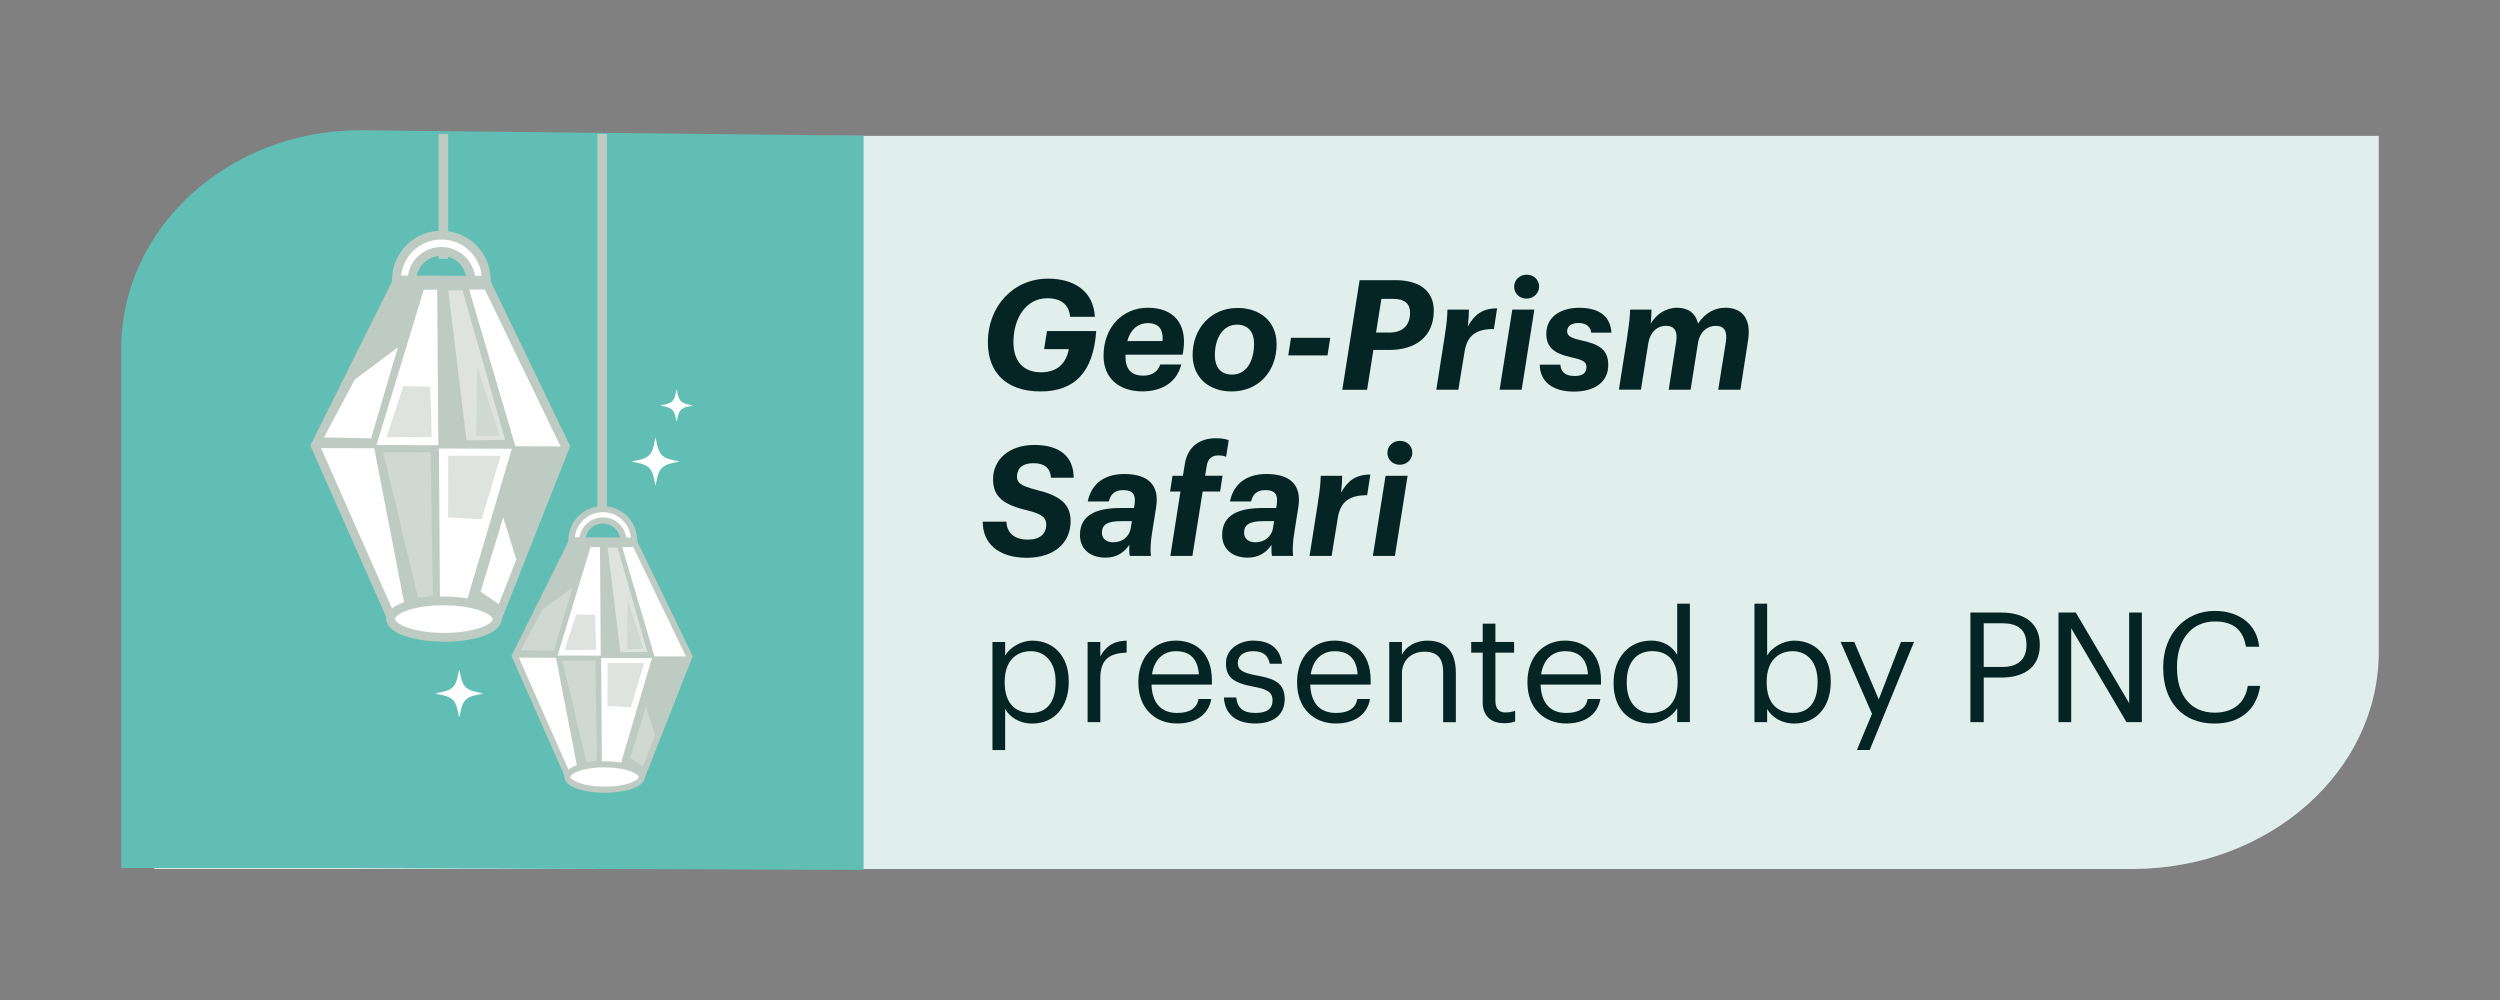 <?xml version="1.0" encoding="UTF-8"?>
<svg id="Layer_1" data-name="Layer 1" xmlns="http://www.w3.org/2000/svg" xmlns:xlink="http://www.w3.org/1999/xlink" viewBox="0 0 500 200">
  <rect x="0" y="0" width="500" height="200" fill="#808080" stroke="none"/>
  <defs>
    <style>
      .cls-1, .cls-2 {
        fill: none;
      }

      .cls-3 {
        fill: url(#New_Gradient_Swatch_1-2);
      }

      .cls-4 {
        fill: #cfd8d1;
      }

      .cls-5 {
        fill: #becbc2;
      }

      .cls-6 {
        clip-path: url(#clippath-1);
      }

      .cls-7 {
        clip-path: url(#clippath-3);
      }

      .cls-8 {
        clip-path: url(#clippath-4);
      }

      .cls-9 {
        clip-path: url(#clippath-2);
      }

      .cls-10 {
        clip-path: url(#clippath-7);
      }

      .cls-11 {
        clip-path: url(#clippath-6);
      }

      .cls-12 {
        clip-path: url(#clippath-5);
      }

      .cls-13 {
        fill: #60beb4;
      }

      .cls-14 {
        fill: #fff;
      }

      .cls-15 {
        fill: #e1efec;
      }

      .cls-2 {
        stroke: #becbc2;
        stroke-miterlimit: 10;
        stroke-width: 1.92px;
      }

      .cls-16 {
        fill: url(#New_Gradient_Swatch_1);
      }

      .cls-17 {
        fill: #052424;
      }

      .cls-18 {
        fill: #dee3df;
      }

      .cls-19 {
        clip-path: url(#clippath);
      }
    </style>
    <clipPath id="clippath">
      <polygon class="cls-1" points="79.01 57.09 63.03 89.12 78.14 123.24 99.64 123.31 113.09 89.28 97.53 57.04 79.01 57.09"/>
    </clipPath>
    <clipPath id="clippath-1">
      <path class="cls-1" d="M88.29,50.29c3.2,0,5.79,2.57,5.87,5.74h3.1c.02-4.95-4-8.99-8.96-9-4.96-.02-9,4-9.01,8.96h3.1c.1-3.17,2.71-5.71,5.91-5.7Z"/>
    </clipPath>
    <clipPath id="clippath-2">
      <path class="cls-1" d="M94.17,56.21c0-.06,0-.12,0-.18l-11.78-.04c0,.06,0,.12,0,.18"/>
    </clipPath>
    <clipPath id="clippath-3">
      <ellipse class="cls-1" cx="88.77" cy="123.82" rx="3.64" ry="10.63" transform="translate(-35.33 212.2) rotate(-89.82)"/>
    </clipPath>
    <radialGradient id="New_Gradient_Swatch_1" data-name="New Gradient Swatch 1" cx="99.69" cy="112.15" fx="99.69" fy="112.15" r="6.64" gradientUnits="userSpaceOnUse">
      <stop offset=".04" stop-color="#fff"/>
      <stop offset="1" stop-color="#fff"/>
    </radialGradient>
    <radialGradient id="New_Gradient_Swatch_1-2" data-name="New Gradient Swatch 1" cx="72.19" cy="78.58" fx="72.19" fy="78.58" r="8.28" xlink:href="#New_Gradient_Swatch_1"/>
    <clipPath id="clippath-4">
      <polygon class="cls-1" points="114.11 108.84 102.96 131.19 113.5 154.99 128.5 155.04 137.88 131.3 127.03 108.8 114.11 108.84"/>
    </clipPath>
    <clipPath id="clippath-5">
      <path class="cls-1" d="M120.58,104.09c2.23,0,4.04,1.79,4.1,4.01h2.16c.01-3.46-2.79-6.27-6.25-6.28-3.46-.01-6.28,2.79-6.29,6.25h2.16c.07-2.21,1.89-3.98,4.12-3.97Z"/>
    </clipPath>
    <clipPath id="clippath-6">
      <path class="cls-1" d="M124.68,108.22s0-.08,0-.12l-8.22-.03s0,.08,0,.12"/>
    </clipPath>
    <clipPath id="clippath-7">
      <ellipse class="cls-1" cx="120.91" cy="155.39" rx="2.54" ry="7.42" transform="translate(-34.86 275.82) rotate(-89.82)"/>
    </clipPath>
  </defs>
  <path class="cls-15" d="M426.69,27.17H79.94c-27.12.12-49.06,19.49-49.06,43.39v103.24h395.81c27.12-.12,49.06-19.49,49.06-43.39V27.17h-49.06Z"/>
  <path class="cls-13" d="M71.87,173.61H24.25v-103.9c0-24.06,21.3-43.56,47.62-43.66h0s.21,0,.21,0l100.64,1.09v146.84l-100.85-.35Z"/>
  <g>
    <path class="cls-17" d="M197.57,68.45c0-7.14,5.03-12.72,12.05-12.72,4.9,0,9.07,2.27,9.35,7.63h-4.94c-.24-2.48-1.87-3.71-4.57-3.71-4.29,0-6.77,4.04-6.77,8.77,0,3.71,1.84,6.04,5.55,6.04,3.37,0,5.03-1.96,5.52-4.63h-4.94l.58-3.62h9.84c-.55,8.18-4.29,12.08-11.13,12.08s-10.54-3.77-10.54-9.84Z"/>
    <path class="cls-17" d="M228.62,75.13c1.84,0,2.97-.83,3.43-2.24h4.2c-.86,3.55-3.86,5.39-7.75,5.39-4.54,0-7.79-2.51-7.79-7.11,0-5.73,3.8-9.62,8.86-9.62s7.94,3.1,7.08,8.67l-.12.71h-11.43v.46c0,2.24,1.01,3.74,3.52,3.74ZM225.46,68.21h7.05c.18-2.3-.71-3.59-2.97-3.59-1.72,0-3.34,1.01-4.08,3.59Z"/>
    <path class="cls-17" d="M238.52,71.03c0-5.43,3.77-9.44,8.98-9.44,4.38,0,7.82,2.57,7.82,7.26,0,5.52-3.71,9.44-9.01,9.44-4.38,0-7.75-2.64-7.79-7.26ZM250.81,68.73c0-2.21-1.1-3.8-3.4-3.8-2.79,0-4.44,2.64-4.44,6.13,0,2.18.98,3.86,3.46,3.86,2.85,0,4.38-2.67,4.38-6.19Z"/>
    <path class="cls-17" d="M258.2,67.56h7.85l-.55,3.52h-7.85l.55-3.52Z"/>
    <path class="cls-17" d="M271.93,56.04h7.23c4.78,0,7.6,2.21,7.6,6.07,0,5.39-3.83,7.88-8.89,7.88h-3.19l-1.26,7.97h-4.96l3.46-21.92ZM277.78,66.52c2.76,0,4.23-1.41,4.23-3.99,0-1.84-1.13-2.76-3.4-2.76h-2.33l-1.07,6.74h2.57Z"/>
    <path class="cls-17" d="M288.97,67.01c.37-2.27.49-3.68.52-5.09h4.29c0,.83-.06,2.08-.21,3.37,1.32-2.39,2.94-3.62,5.85-3.62l-.64,4.14c-3.31-.03-5.36,1.1-5.88,4.6l-1.23,7.54h-4.41l1.72-10.94Z"/>
    <path class="cls-17" d="M302.46,61.92h4.41l-2.54,16.03h-4.41l2.54-16.03ZM302.83,57.33c0-1.35,1.1-2.39,2.51-2.39s2.48,1.01,2.48,2.36-1.1,2.42-2.51,2.42-2.48-1.01-2.48-2.39Z"/>
    <path class="cls-17" d="M307.94,72.93h4.14c.09,1.29.77,2.27,2.85,2.27,1.59,0,2.36-.61,2.36-1.78,0-1.01-.61-1.41-2.91-1.93-3.62-.77-5.12-2.08-5.12-4.72,0-3.46,2.97-5.24,6.62-5.21,3.62,0,6.19,1.44,6.41,4.97h-4.05c-.09-1.1-.98-1.93-2.48-1.93s-2.33.61-2.33,1.65c0,.95.77,1.35,2.79,1.81,3.74.8,5.43,1.93,5.43,4.96,0,3.43-2.79,5.3-6.87,5.3-4.32,0-6.8-2.05-6.83-5.39Z"/>
    <path class="cls-17" d="M325.48,67.01c.37-2.27.49-3.68.55-5.09h4.26c0,.83-.03,1.78-.15,2.79,1.1-1.81,2.97-3.16,5.27-3.16,2.15,0,3.68,1.01,4.2,3.16,1.53-2.3,3.52-3.16,5.49-3.16,3.06,0,5.24,1.9,4.51,6.53l-1.53,9.87h-4.44l1.53-9.56c.34-2.21-.37-3.22-2.02-3.22s-3.19,1.13-3.56,3.49l-1.47,9.29h-4.38l1.5-9.66c.34-2.08-.4-3.13-2.02-3.13-1.75,0-3.19,1.23-3.56,3.49l-1.47,9.29h-4.41l1.72-10.94Z"/>
    <path class="cls-17" d="M196.56,104.33h4.72c.06,1.87,1.2,3.59,4.26,3.59,2.39.03,3.71-1.13,3.71-3,0-1.41-.86-2.11-3.68-2.82-4.9-1.13-6.96-2.73-6.96-6.28,0-3.8,3.1-6.83,8.27-6.83,4.84,0,7.85,2.15,7.85,6.56h-4.54c-.15-2.12-1.47-2.91-3.52-2.91-2.24,0-3.28,1.1-3.28,2.67,0,1.26.8,1.87,3.71,2.61,4.72,1.16,7.02,2.73,7.02,6.31,0,4.26-3.16,7.3-8.74,7.33-5.79,0-8.86-2.97-8.83-7.2Z"/>
    <path class="cls-17" d="M215.99,107.02c0-4.11,3.37-5.42,8.18-5.42h2.64l.09-.67c.31-1.87-.21-2.91-2.27-2.91-1.69,0-2.54.86-2.85,2.27h-4.23c.8-3.89,3.74-5.49,7.3-5.49,4.57,0,7.11,2.02,6.38,6.62l-.77,4.87c-.34,2.08-.43,3.56-.28,4.9h-4.23c-.12-.74-.12-1.53-.09-2.21-1.01,1.5-2.54,2.55-4.75,2.55-3.07,0-5.12-1.72-5.12-4.51ZM226.17,105.49l.21-1.26h-2.08c-2.7,0-3.92.61-3.92,2.33,0,1.04.74,1.9,2.24,1.9,1.81,0,3.28-1.07,3.56-2.97Z"/>
    <path class="cls-17" d="M234.5,95.16h2.08l.4-2.42c.58-3.52,3.07-5.09,6.19-5.09,1.32,0,1.96.15,2.57.4l-.52,3.31c-.4-.18-.86-.28-1.53-.28-1.41,0-2.12.77-2.33,2.02l-.34,2.05h3.49l-.49,3.16h-3.49l-2.05,12.87h-4.41l2.02-12.87h-2.08l.49-3.16Z"/>
    <path class="cls-17" d="M244.43,107.02c0-4.11,3.37-5.42,8.18-5.42h2.64l.09-.67c.31-1.87-.21-2.91-2.27-2.91-1.69,0-2.54.86-2.85,2.27h-4.23c.8-3.89,3.74-5.49,7.3-5.49,4.57,0,7.11,2.02,6.38,6.62l-.77,4.87c-.34,2.08-.43,3.56-.28,4.9h-4.23c-.12-.74-.12-1.53-.09-2.21-1.01,1.5-2.54,2.55-4.75,2.55-3.07,0-5.12-1.72-5.12-4.51ZM254.61,105.49l.21-1.26h-2.08c-2.7,0-3.92.61-3.92,2.33,0,1.04.74,1.9,2.24,1.9,1.81,0,3.28-1.07,3.56-2.97Z"/>
    <path class="cls-17" d="M263.62,100.25c.37-2.27.49-3.68.52-5.09h4.29c0,.83-.06,2.08-.21,3.37,1.32-2.39,2.94-3.62,5.85-3.62l-.64,4.14c-3.31-.03-5.36,1.1-5.88,4.6l-1.23,7.54h-4.41l1.72-10.94Z"/>
    <path class="cls-17" d="M277.11,95.16h4.41l-2.54,16.03h-4.41l2.54-16.03ZM277.48,90.56c0-1.35,1.1-2.39,2.51-2.39s2.48,1.01,2.48,2.36-1.1,2.42-2.51,2.42-2.48-1.01-2.48-2.39Z"/>
    <path class="cls-17" d="M198.49,128.4h2.54v2.7c.92-1.56,3.1-2.97,5.43-2.97,4.2,0,7.29,3.07,7.29,8.06v.25c0,4.9-2.88,8.27-7.29,8.27-2.64,0-4.51-1.32-5.43-2.91v8.21h-2.54v-21.61ZM211.12,136.55v-.24c0-4.05-2.24-6.07-4.94-6.07-2.97,0-5.24,1.96-5.24,6.07v.24c0,4.11,2.15,6.04,5.27,6.04s4.9-2.15,4.9-6.04Z"/>
    <path class="cls-17" d="M217.52,128.4h2.54v2.88c1.01-1.81,2.39-3.07,5.27-3.16v2.39c-3.22.15-5.27,1.16-5.27,5.12v8.8h-2.54v-16.03Z"/>
    <path class="cls-17" d="M227.67,136.58v-.25c0-4.84,3.1-8.21,7.51-8.21,3.71,0,7.2,2.24,7.2,7.97v.83h-12.08c.12,3.65,1.87,5.67,5.15,5.67,2.48,0,3.92-.92,4.26-2.79h2.54c-.55,3.22-3.22,4.9-6.83,4.9-4.54,0-7.75-3.19-7.75-8.12ZM239.78,134.87c-.25-3.31-1.96-4.63-4.6-4.63s-4.35,1.78-4.78,4.63h9.38Z"/>
    <path class="cls-17" d="M244.77,139.49h2.48c.18,1.9,1.2,3.1,3.77,3.1,2.42,0,3.49-.83,3.49-2.54s-1.26-2.24-3.74-2.7c-4.17-.77-5.58-1.93-5.58-4.72,0-2.97,2.91-4.51,5.43-4.51,2.88,0,5.36,1.16,5.79,4.63h-2.45c-.37-1.75-1.35-2.51-3.37-2.51-1.84,0-3.03.92-3.03,2.3s.8,2.02,3.74,2.54c3.31.61,5.64,1.35,5.64,4.75,0,2.91-1.99,4.87-5.88,4.87s-6.13-1.93-6.28-5.21Z"/>
    <path class="cls-17" d="M259.42,136.58v-.25c0-4.84,3.1-8.21,7.51-8.21,3.71,0,7.2,2.24,7.2,7.97v.83h-12.08c.12,3.65,1.87,5.67,5.15,5.67,2.48,0,3.92-.92,4.26-2.79h2.54c-.55,3.22-3.22,4.9-6.83,4.9-4.54,0-7.75-3.19-7.75-8.12ZM271.53,134.87c-.24-3.31-1.96-4.63-4.6-4.63s-4.35,1.78-4.78,4.63h9.38Z"/>
    <path class="cls-17" d="M277.84,128.4h2.54v2.55c.74-1.5,2.51-2.82,5.15-2.82,3.31,0,5.64,1.81,5.64,6.47v9.84h-2.54v-10.02c0-2.82-1.2-4.08-3.77-4.08-2.36,0-4.47,1.5-4.47,4.38v9.72h-2.54v-16.03Z"/>
    <path class="cls-17" d="M296.54,140.41v-9.87h-2.3v-2.15h2.3v-3.65h2.54v3.65h3.74v2.15h-3.74v9.62c0,1.56.71,2.33,1.99,2.33.8,0,1.41-.12,1.96-.34v2.15c-.52.18-1.13.34-2.18.34-2.91,0-4.32-1.72-4.32-4.23Z"/>
    <path class="cls-17" d="M305.49,136.58v-.25c0-4.84,3.1-8.21,7.51-8.21,3.71,0,7.2,2.24,7.2,7.97v.83h-12.08c.12,3.65,1.87,5.67,5.15,5.67,2.48,0,3.92-.92,4.26-2.79h2.54c-.55,3.22-3.22,4.9-6.83,4.9-4.54,0-7.75-3.19-7.75-8.12ZM317.6,134.87c-.25-3.31-1.96-4.63-4.6-4.63s-4.35,1.78-4.78,4.63h9.38Z"/>
    <path class="cls-17" d="M322.72,136.73v-.24c0-4.9,3.07-8.37,7.48-8.37,2.67,0,4.32,1.29,5.24,2.85v-10.24h2.54v23.69h-2.54v-2.76c-.92,1.56-3.16,3.03-5.49,3.03-4.2,0-7.23-2.97-7.23-7.97ZM335.53,136.52v-.25c0-4.11-1.96-6.04-5.09-6.04s-5.09,2.24-5.09,6.13v.25c0,4.04,2.18,5.98,4.87,5.98,2.97,0,5.3-1.96,5.3-6.07Z"/>
    <path class="cls-17" d="M353.43,141.79v2.64h-2.54v-23.69h2.54v10.36c.92-1.56,3.1-2.97,5.42-2.97,4.2,0,7.3,3.07,7.3,8.06v.25c0,4.9-2.88,8.27-7.3,8.27-2.6,0-4.51-1.32-5.42-2.91ZM363.52,136.55v-.24c0-4.05-2.24-6.07-4.94-6.07-2.97,0-5.24,1.96-5.24,6.07v.24c0,4.11,2.15,6.04,5.27,6.04s4.9-2.15,4.9-6.04Z"/>
    <path class="cls-17" d="M374.4,142.77l-6.28-14.38h2.73l4.9,11.49,4.44-11.49h2.61l-8.86,21.61h-2.57l3.03-7.23Z"/>
    <path class="cls-17" d="M394.08,122.51h6.22c4.2,0,7.66,1.84,7.66,6.41v.12c0,4.66-3.49,6.47-7.66,6.47h-3.55v8.92h-2.67v-21.92ZM400.48,133.39c3.13,0,4.81-1.53,4.81-4.35v-.12c0-3.1-1.84-4.26-4.81-4.26h-3.74v8.73h3.74Z"/>
    <path class="cls-17" d="M411.7,122.51h3.46l10.67,18.12v-18.12h2.54v21.92h-3.07l-11.06-18.79v18.79h-2.54v-21.92Z"/>
    <path class="cls-17" d="M432.64,133.61v-.24c0-6.5,4.35-11.19,10.3-11.19,4.57,0,8.43,2.42,8.89,7.17h-2.64c-.55-3.34-2.48-5.06-6.22-5.06-4.54,0-7.57,3.52-7.57,9.04v.25c0,5.58,2.82,8.95,7.54,8.95,3.59,0,6.07-1.81,6.62-5.36h2.48c-.77,5.06-4.26,7.54-9.16,7.54-6.34,0-10.24-4.35-10.24-11.1Z"/>
  </g>
  <g>
    <g>
      <path class="cls-14" d="M131.05,87.67h.11c.58,3.43,1.15,4,4.58,4.58v.11c-3.43.58-4,1.15-4.58,4.58h-.11c-.58-3.43-1.14-4-4.58-4.58v-.11c3.43-.58,4-1.15,4.58-4.58"/>
      <path class="cls-14" d="M135.29,77.94h.07c.4,2.34.78,2.73,3.13,3.13v.07c-2.34.4-2.73.78-3.13,3.13h-.07c-.4-2.34-.78-2.73-3.13-3.13v-.07c2.34-.4,2.73-.78,3.13-3.13"/>
    </g>
    <g>
      <line class="cls-2" x1="88.67" y1="26.81" x2="88.67" y2="51.76"/>
      <g>
        <g>
          <g>
            <g class="cls-19">
              <rect class="cls-14" x="54.92" y="65.11" width="66.27" height="50.06" transform="translate(-2.36 177.91) rotate(-89.82)"/>
              <circle class="cls-14" cx="88.06" cy="90.14" r="29.36"/>
              <circle class="cls-14" cx="88.06" cy="90.14" r="15.34"/>
            </g>
            <path class="cls-5" d="M100.24,124.19l-22.67-.07-15.51-35.02,16.4-32.89,19.62-.06,15.96,33.09-13.81,34.94ZM78.71,122.36l20.33.06,13.08-33.11-15.15-31.4-17.43.05-15.55,31.18,14.71,33.22Z"/>
          </g>
          <g>
            <g>
              <g class="cls-6">
                <rect class="cls-14" x="83.79" y="42.53" width="8.99" height="17.97" transform="translate(36.49 139.65) rotate(-89.82)"/>
                <circle class="cls-14" cx="88.29" cy="51.52" r="7.1"/>
                <circle class="cls-14" cx="88.29" cy="51.52" r="3.71"/>
              </g>
              <path class="cls-5" d="M98.14,56.92l-4.83-.02-.02-.85c-.07-2.73-2.27-4.88-5-4.89s-4.94,2.12-5.03,4.86l-.03.85-4.83-.02v-.88c.02-5.44,4.46-9.85,9.9-9.83s9.85,4.46,9.83,9.9v.88ZM94.97,55.15h1.37c-.43-4.06-3.86-7.24-8.04-7.25-4.17-.01-7.63,3.15-8.08,7.2h1.37c.51-3.26,3.31-5.71,6.71-5.7,3.4.01,6.18,2.47,6.67,5.74Z"/>
            </g>
            <g>
              <g class="cls-9">
                <rect class="cls-14" x="88.19" y="50.2" width=".18" height="11.8" transform="translate(31.9 144.2) rotate(-89.82)"/>
                <circle class="cls-14" cx="88.27" cy="56.1" r="4.17"/>
                <circle class="cls-14" cx="88.27" cy="56.1" r="2.18"/>
              </g>
              <path class="cls-5" d="M94.16,56.91l-11.78-.04v-.72s-.89.02-.89.02c0-.05,0-.11,0-.16l.03-.85.86-.04,12.63.04.02.85c0,.09,0,.15,0,.2h-.89s0,0,0,0h0s0,.7,0,.7Z"/>
            </g>
          </g>
          <polygon class="cls-5" points="78.51 57.75 84.8 57.77 75.1 89.66 63.03 89.62 78.51 57.75"/>
          <polygon class="cls-5" points="87.44 57.56 93.73 57.58 103.22 89.75 87.67 89.7 87.44 57.56"/>
          <polygon class="cls-5" points="74.72 88.99 87.78 89.04 87.99 119.63 80.87 120.77 74.72 88.99"/>
          <g>
            <g class="cls-7">
              <rect class="cls-14" x="85.13" y="113.19" width="7.28" height="21.26" transform="translate(-35.33 212.2) rotate(-89.82)"/>
              <circle class="cls-14" cx="88.77" cy="123.82" r="7.95"/>
              <circle class="cls-14" cx="88.77" cy="123.82" r="4.15"/>
            </g>
            <path class="cls-5" d="M88.75,128.34c-5.72-.02-11.51-1.59-11.5-4.56,0-2.97,5.8-4.5,11.52-4.48,5.72.02,11.5,1.59,11.5,4.56s-5.8,4.5-11.52,4.49ZM88.78,121.06c-6.31-.02-9.76,1.79-9.76,2.73,0,.94,3.43,2.77,9.74,2.79,6.31.02,9.76-1.8,9.76-2.73,0-.94-3.43-2.77-9.74-2.79Z"/>
          </g>
          <polygon class="cls-5" points="102.51 89.25 112.87 89.28 99.89 122.48 93.45 119.9 102.51 89.25"/>
        </g>
        <polygon class="cls-18" points="89.64 58.06 92.51 58.07 101.02 87.97 93.3 88.06 89.64 58.06"/>
        <polygon class="cls-4" points="76.64 90.43 86.12 90.46 86.59 119.14 83.61 119.56 76.64 90.43"/>
        <polygon class="cls-4" points="95.44 73.26 99.94 87.17 95.23 87.16 95.44 73.26"/>
        <polygon class="cls-18" points="89.65 91.14 100.12 91.17 96.34 103.84 89.61 103.49 89.65 91.14"/>
        <polygon class="cls-18" points="77.31 87.46 80.65 77.22 86.05 77.34 86.35 87.38 77.31 87.46"/>
        <polygon class="cls-16" points="96.13 118.34 100.64 103.46 103.26 111.91 99.76 120.83 96.13 118.34"/>
        <polygon class="cls-3" points="64.8 87.48 70.95 75.92 79.57 69.49 74.22 87.67 64.8 87.48"/>
      </g>
      <g>
        <g>
          <g>
            <g class="cls-8">
              <rect class="cls-14" x="97.3" y="114.43" width="46.23" height="34.92" transform="translate(-11.85 251.9) rotate(-89.82)"/>
              <circle class="cls-14" cx="120.42" cy="131.9" r="20.48"/>
              <circle class="cls-14" cx="120.42" cy="131.9" r="10.7"/>
            </g>
            <path class="cls-5" d="M128.92,155.65l-15.82-.05-10.82-24.43,11.44-22.95,13.69-.04,11.14,23.09-9.63,24.38ZM113.9,154.38l14.18.04,9.13-23.1-10.57-21.91-12.16.03-10.85,21.75,10.26,23.18Z"/>
          </g>
          <g>
            <g>
              <g class="cls-12">
                <rect class="cls-14" x="117.44" y="98.68" width="6.27" height="12.54" transform="translate(15.25 225.2) rotate(-89.82)"/>
                <circle class="cls-14" cx="120.58" cy="104.95" r="4.96"/>
                <circle class="cls-14" cx="120.58" cy="104.95" r="2.59"/>
              </g>
              <path class="cls-5" d="M127.45,108.72h-3.37s-.02-.61-.02-.61c-.05-1.91-1.58-3.4-3.49-3.41-1.9,0-3.44,1.48-3.51,3.39l-.02.59h-3.37s0-.62,0-.62c.01-3.79,3.11-6.87,6.9-6.86,3.79.01,6.87,3.11,6.86,6.9v.61ZM125.24,107.49h.96c-.3-2.83-2.7-5.05-5.61-5.06-2.91,0-5.32,2.2-5.64,5.03h.96c.36-2.28,2.31-3.98,4.68-3.98,2.37,0,4.31,1.72,4.66,4.01Z"/>
            </g>
            <g>
              <g class="cls-11">
                <rect class="cls-14" x="120.51" y="104.03" width=".12" height="8.23" transform="translate(12.05 228.38) rotate(-89.82)"/>
                <circle class="cls-14" cx="120.57" cy="108.15" r="2.91"/>
                <circle class="cls-14" cx="120.57" cy="108.15" r="1.52"/>
              </g>
              <path class="cls-5" d="M124.68,108.71l-8.22-.03v-.5s-.62.01-.62.01c0-.04,0-.08,0-.11l.02-.59.6-.03,8.81.03.02.6c0,.07,0,.1,0,.14h-.62s0,0,0,0h0s0,.49,0,.49Z"/>
            </g>
          </g>
          <polygon class="cls-5" points="113.76 109.3 118.14 109.31 111.38 131.56 102.96 131.53 113.76 109.3"/>
          <polygon class="cls-5" points="119.99 109.16 124.37 109.18 131 131.62 120.15 131.59 119.99 109.16"/>
          <polygon class="cls-5" points="111.11 131.1 120.23 131.13 120.37 152.47 115.41 153.26 111.11 131.1"/>
          <g>
            <g class="cls-10">
              <rect class="cls-14" x="118.37" y="147.98" width="5.08" height="14.83" transform="translate(-34.86 275.82) rotate(-89.82)"/>
              <circle class="cls-14" cx="120.91" cy="155.39" r="5.54"/>
              <circle class="cls-14" cx="120.91" cy="155.39" r="2.9"/>
            </g>
            <path class="cls-5" d="M120.9,158.55c-3.99-.01-8.03-1.11-8.02-3.18,0-2.07,4.05-3.14,8.04-3.13s8.03,1.11,8.02,3.18c0,2.07-4.05,3.14-8.04,3.13ZM120.92,153.47c-4.4-.01-6.81,1.25-6.81,1.91,0,.65,2.4,1.94,6.8,1.95,4.4.01,6.81-1.25,6.81-1.91s-2.4-1.94-6.8-1.95Z"/>
          </g>
          <polygon class="cls-5" points="130.5 131.27 137.73 131.3 128.67 154.46 124.18 152.66 130.5 131.27"/>
        </g>
        <polygon class="cls-18" points="121.52 109.51 123.52 109.52 129.46 130.38 124.07 130.45 121.52 109.51"/>
        <polygon class="cls-4" points="112.45 132.1 119.07 132.12 119.39 152.13 117.31 152.42 112.45 132.1"/>
        <polygon class="cls-4" points="125.57 120.12 128.71 129.82 125.42 129.81 125.57 120.12"/>
        <polygon class="cls-18" points="121.53 132.59 128.84 132.61 126.19 141.45 121.5 141.21 121.53 132.59"/>
        <polygon class="cls-18" points="112.92 130.03 115.25 122.88 119.02 122.97 119.23 129.97 112.92 130.03"/>
        <polygon class="cls-4" points="126.05 151.57 129.2 141.19 131.02 147.08 128.58 153.31 126.05 151.57"/>
        <polygon class="cls-4" points="104.19 130.04 108.49 121.97 114.5 117.49 110.77 130.17 104.19 130.04"/>
      </g>
      <line class="cls-2" x1="120.43" y1="26.78" x2="120.43" y2="101.4"/>
    </g>
    <path class="cls-14" d="M91.79,134.06h.11c.58,3.44,1.15,4,4.59,4.59v.11c-3.44.58-4,1.15-4.59,4.59h-.11c-.58-3.44-1.15-4-4.59-4.59v-.11c3.44-.58,4-1.15,4.59-4.59"/>
  </g>
</svg>